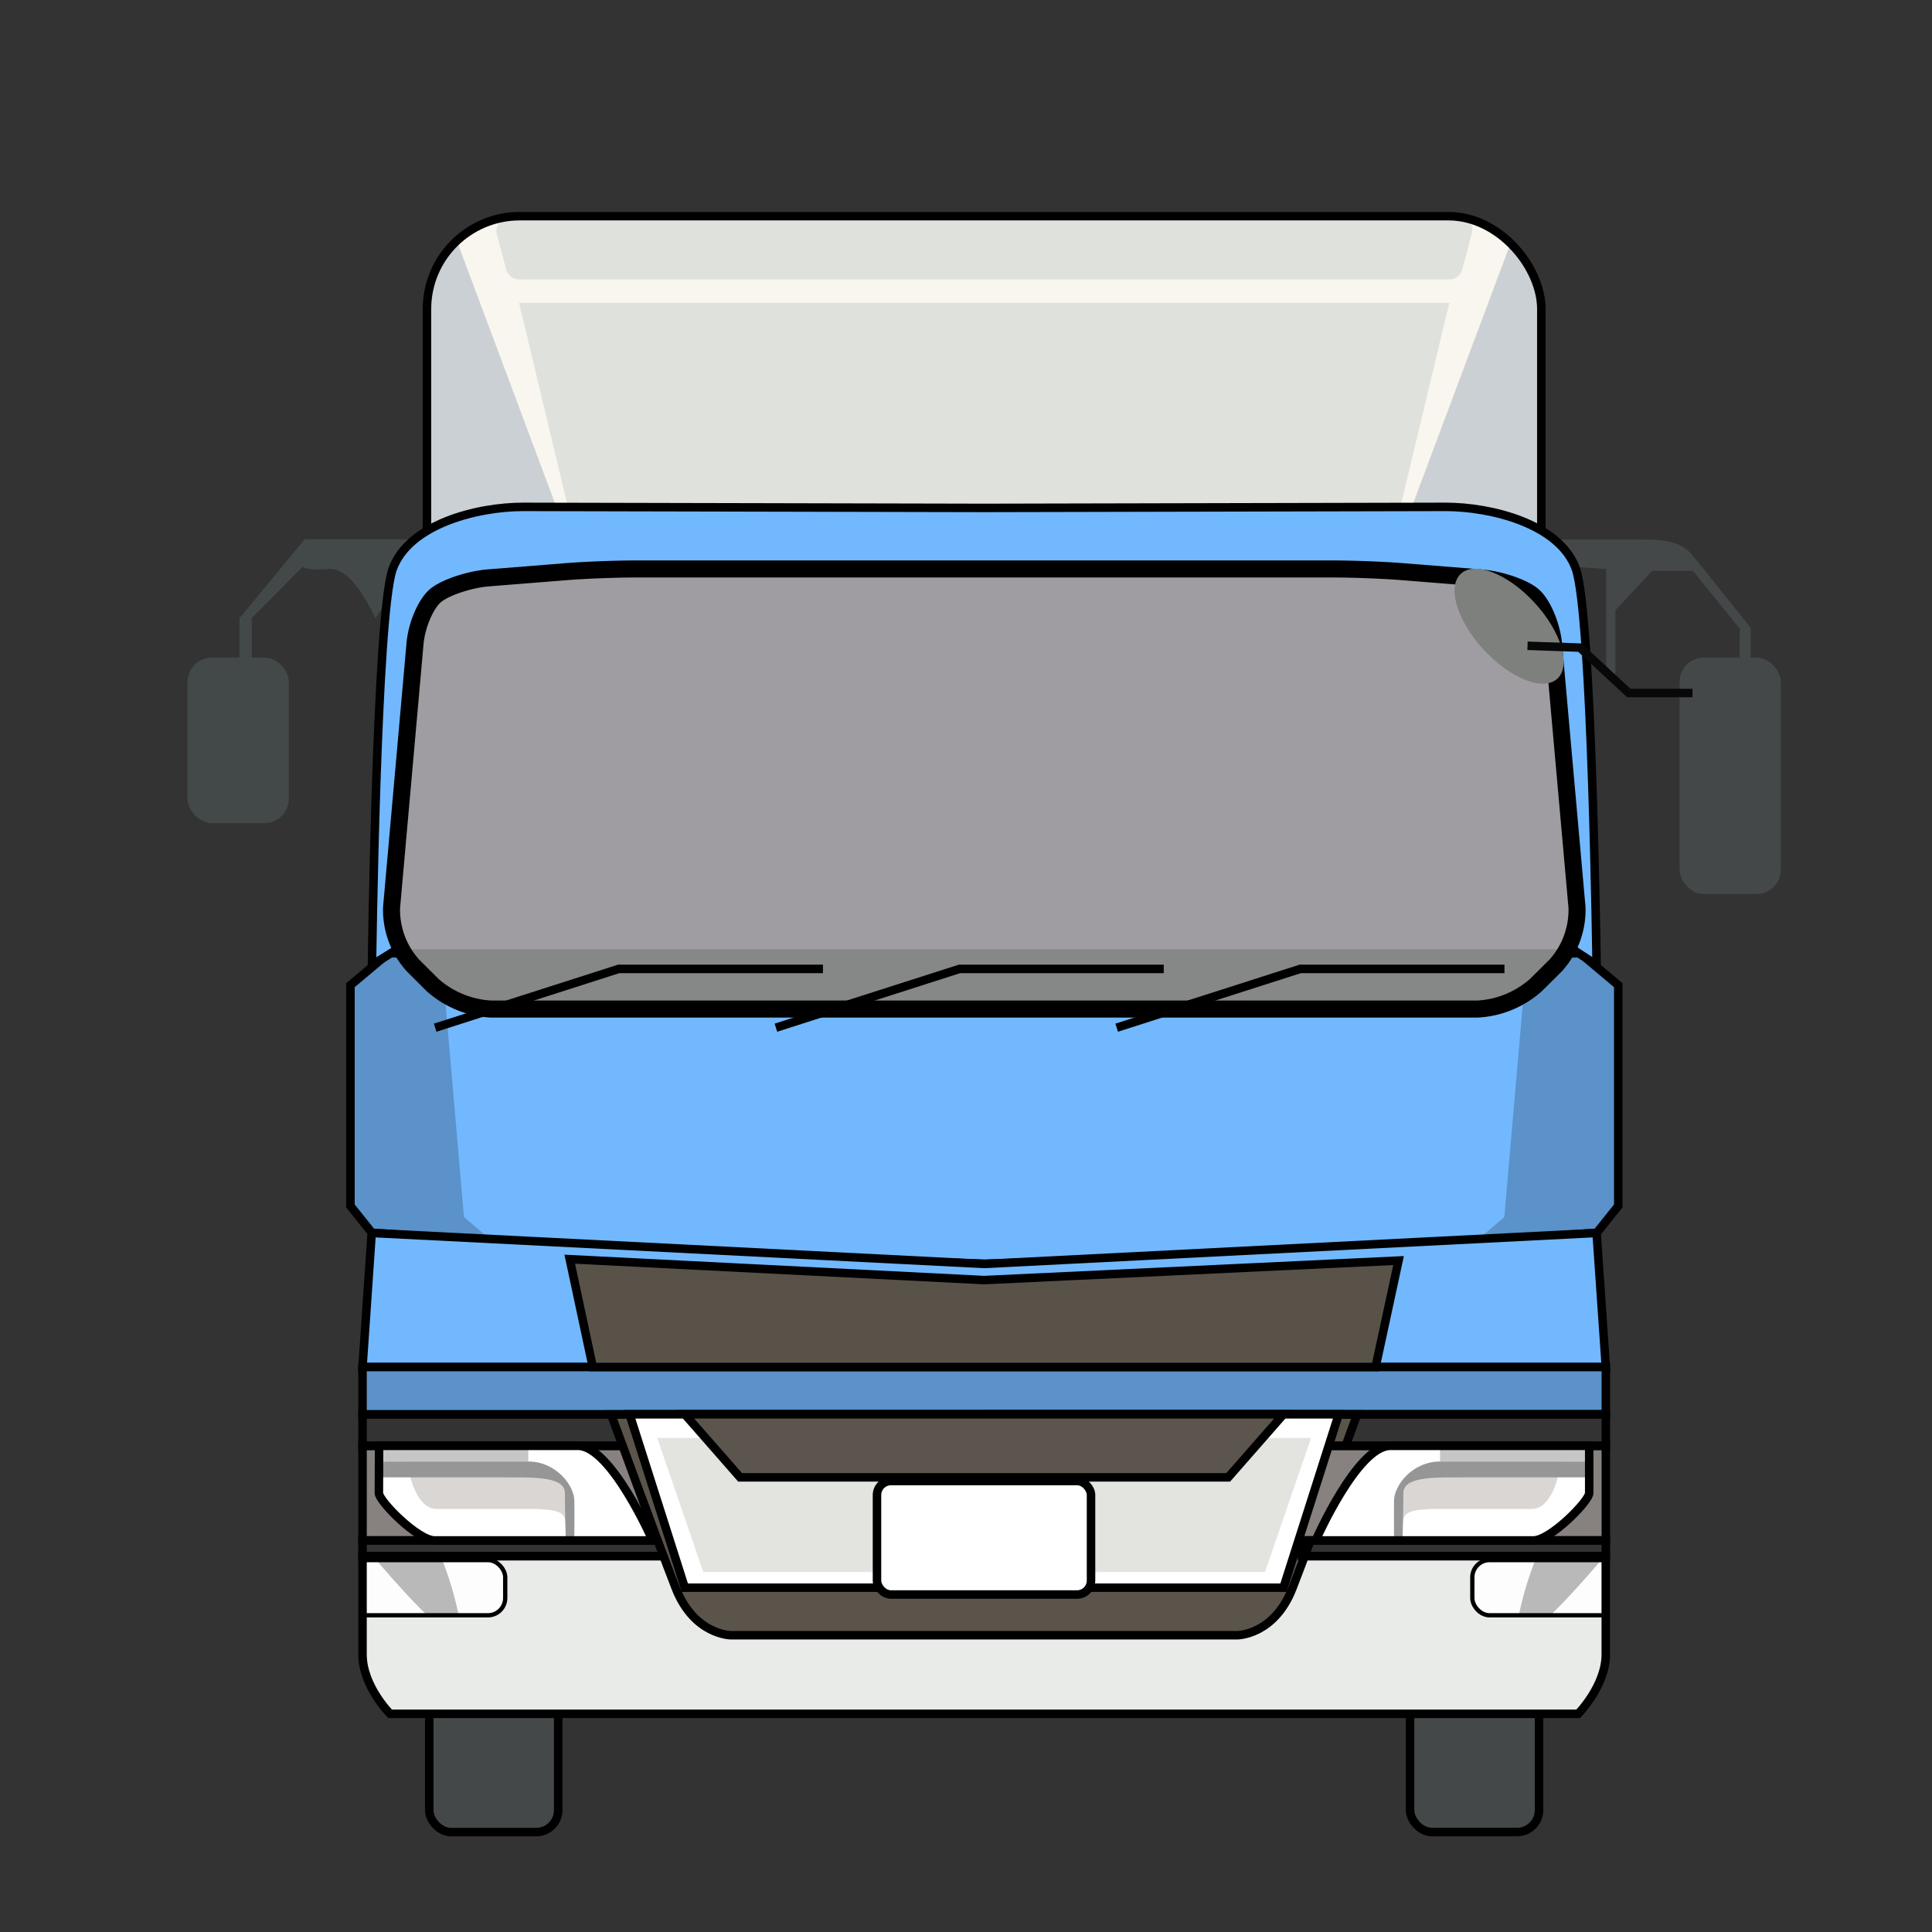 <svg xmlns="http://www.w3.org/2000/svg" xmlns:xlink="http://www.w3.org/1999/xlink" viewBox="0 0 280 280"><rect x="0" y="0" width="280" height="280" fill="#333333" stroke="none"/><defs><style>.cls-1,.cls-30,.cls-32,.cls-7,.cls-8{fill:none;}.cls-2,.cls-27{fill:#444849;}.cls-15,.cls-17,.cls-18,.cls-19,.cls-2,.cls-20,.cls-26,.cls-30,.cls-33,.cls-7,.cls-8{stroke:#000;}.cls-15,.cls-17,.cls-18,.cls-19,.cls-2,.cls-20,.cls-26,.cls-32,.cls-33,.cls-7,.cls-8{stroke-miterlimit:10;}.cls-15,.cls-17,.cls-18,.cls-19,.cls-2,.cls-20,.cls-26,.cls-32,.cls-33,.cls-8{stroke-width:1.23px;}.cls-3{fill:#e9ebe8;}.cls-4{clip-path:url(#clip-path);}.cls-5{fill:#fdfdfe;}.cls-6{fill:#b9b9b9;}.cls-7{stroke-width:0.62px;}.cls-9{fill:#eaece9;}.cls-10,.cls-17{fill:#72b8fe;}.cls-11{fill:#f8f6ee;}.cls-12{fill:#dfe1dc;}.cls-13{fill:#434949;}.cls-14,.cls-18{fill:#5a92c9;}.cls-15{fill:#878280;}.cls-16{fill:#cbd0d4;}.cls-19{fill:#5b544b;}.cls-20,.cls-21{fill:#fff;}.cls-22{fill:#c5c6c7;}.cls-23{fill:#d9d6d4;}.cls-24{fill:#969696;}.cls-25{fill:#e3e4df;}.cls-26{fill:#5c554d;}.cls-28{fill:#9f9da2;}.cls-29{fill:#868887;}.cls-30{stroke-linecap:round;stroke-linejoin:round;stroke-width:2.47px;}.cls-31{fill:#7e807e;}.cls-32{stroke:#080808;}.cls-33{fill:#595249;}</style><clipPath id="clip-path"><polygon class="cls-1" points="143.3 225.53 141.96 225.53 52.54 225.53 52.54 239.78 56.54 248.38 141.96 248.38 143.3 248.38 228.72 248.38 232.73 239.78 232.73 225.53 143.3 225.53"/></clipPath></defs><g id="レイヤー_4" data-name="レイヤー 4"><rect class="cls-2" x="204.37" y="242.67" width="18.69" height="22.85" rx="3.18" transform="translate(427.42 508.18) rotate(-180)"/><rect class="cls-2" x="62.21" y="242.67" width="18.69" height="22.85" rx="3.18"/><path class="cls-3" d="M143.3,225.53H52.54v14.25c0,4.6,4,8.6,4,8.6H228.72s4-4.06,4-8.6V225.53Z"/><g class="cls-4"><rect class="cls-5" x="50.53" y="226.1" width="22.69" height="8" rx="2.5"/><path class="cls-6" d="M64.1,226.1H54.54c2.16,2.53,5,5.73,7.36,8h4.58A49.65,49.65,0,0,0,64.1,226.1Z"/><rect class="cls-7" x="50.53" y="226.1" width="22.69" height="8" rx="2.5"/><rect class="cls-5" x="213.37" y="226.1" width="22.69" height="8" rx="2.5" transform="translate(449.44 460.2) rotate(-180)"/><path class="cls-6" d="M222.5,226.1h9.56c-2.16,2.53-5,5.73-7.36,8h-4.58A48.65,48.65,0,0,1,222.5,226.1Z"/><rect class="cls-7" x="213.37" y="226.1" width="22.69" height="8" rx="2.5" transform="translate(449.44 460.2) rotate(-180)"/></g><path class="cls-8" d="M143.3,225.53H52.54v14.25c0,4.6,4,8.6,4,8.6H228.72s4-4.06,4-8.6V225.53Z"/><path class="cls-9" d="M229,138.14l-86.34,2-86.34-2-5.53,4.64v32l3.11,3.88s45.38,3.26,88.76,4.49c43.38-1.23,88.76-4.49,88.76-4.49l3.11-3.88v-32Z"/><path class="cls-10" d="M229,138.14l-86.34,2-86.34-2-5.53,4.64v32l3.11,3.88s45.38,3.26,88.76,4.49c43.38-1.23,88.76-4.49,88.76-4.49l3.11-3.88v-32Z"/><rect class="cls-11" x="61.88" y="31.33" width="161.5" height="58.26" rx="13.45"/><path class="cls-12" d="M213.35,33.57A1.63,1.63,0,0,0,212,31.62a16.84,16.84,0,0,0-3.12-.29H77.76a16.69,16.69,0,0,0-4.53.62A1.62,1.62,0,0,0,72,33.87l1.41,5.32a1.87,1.87,0,0,0,1.86,1.28H210a1.86,1.86,0,0,0,1.86-1.28Z"/><path class="cls-13" d="M61.88,78.16H44.15L34.71,89.59v7.3h1.77v-7.3l7.38-7.43s.82.59,3.75.3,5.38,4.27,6.82,7.13l7.45-11.43"/><rect class="cls-13" x="27.18" y="95.3" width="14.68" height="23.99" rx="3.54"/><path class="cls-14" d="M50.76,142.78v32l3.11,3.88s6.69.48,17.37,1.14l-4-3.42-3.29-38.09-7.64-.18Z"/><rect class="cls-15" x="52.54" y="209.54" width="60.06" height="13.71"/><rect class="cls-8" x="52.54" y="204.97" width="89.43" height="4.57"/><rect class="cls-8" x="52.54" y="223.25" width="44.05" height="2.28"/><path class="cls-16" d="M66.21,34.92a11.58,11.58,0,0,0-4.33,8.85V77.14a10.78,10.78,0,0,0,.54,3.31H83.24Z"/><path class="cls-12" d="M72,33.72a1.83,1.83,0,0,1,1.66-2.15,16.23,16.23,0,0,1,2.81-.24H207.51a16.48,16.48,0,0,1,4.38.58A1.75,1.75,0,0,1,213.24,34l-1.35,5.09a2,2,0,0,1-2,1.39H75.4a2,2,0,0,1-2-1.39Z"/><polygon class="cls-12" points="208.7 43.89 76.56 43.89 75.23 43.89 82.3 73.43 83.64 73.43 201.63 73.43 202.96 73.43 210.04 43.89 208.7 43.89"/><path class="cls-16" d="M222.85,80.45a10.77,10.77,0,0,0,.53-3.31V43.77a11.58,11.58,0,0,0-4.33-8.85L202,80.45Z"/><path class="cls-14" d="M234.5,142.78v32l-3.11,3.88s-6.69.48-17.37,1.14l4-3.42,3.3-38.09,7.63-.18Z"/><path class="cls-8" d="M229,138.14l-86.34,2-86.34-2-5.53,4.64v32l3.11,3.88s45.38,3.26,88.76,4.49c43.38-1.23,88.76-4.49,88.76-4.49l3.11-3.88v-32Z"/><polygon class="cls-17" points="231.39 178.69 142.63 183.18 53.87 178.69 52.54 198.12 142.63 198.12 232.73 198.12 231.39 178.69"/><polygon class="cls-18" points="146.64 198.12 143.3 198.12 52.54 198.12 52.54 204.97 143.3 204.97 146.64 204.97 232.73 204.97 232.73 198.12 146.64 198.12"/><path class="cls-19" d="M143.3,205H88.57s6.68,18.28,9.35,25.13,8,6.86,8,6.86h73.41s5.34,0,8-6.86S196.69,205,196.69,205Z"/><rect class="cls-15" x="172.66" y="209.54" width="60.06" height="13.71" transform="translate(405.39 432.79) rotate(-180)"/><rect class="cls-8" x="143.3" y="204.97" width="89.43" height="4.57" transform="translate(376.03 414.51) rotate(-180)"/><rect class="cls-8" x="188.68" y="223.25" width="44.05" height="2.28" transform="translate(421.41 448.78) rotate(-180)"/><polygon class="cls-20" points="190.01 204.97 110.6 204.97 91.24 204.97 99.25 230.1 110.6 230.1 177.34 230.1 186.01 230.1 194.02 204.97 190.01 204.97"/><path class="cls-21" d="M54.94,209.54H83.77c4.8,0,10.81,13.71,10.81,13.71H63c-2.48,0-8.09-5.71-8.09-6.86Z"/><path class="cls-22" d="M76.56,211.82v-2.28H54.94v2.28Z"/><path class="cls-23" d="M59.11,211.82c.1,2.29,1.44,6.86,4.1,6.86H76.56c4,0,5.37.41,5.37,1.92s1.31.53,1.31.53v-2.38c0-1.21-1.34-6.93-6.68-6.93Z"/><path class="cls-24" d="M55.21,211.82H76.56c4,0,6.68,3.43,6.68,5.72v5.71H82s-.13-4.57-.13-6.86-4-2.28-8-2.28H55.21Z"/><path class="cls-8" d="M54.94,209.54H83.77c4.8,0,10.81,13.71,10.81,13.71H63c-2.48,0-8.09-5.71-8.09-6.86Z"/><polygon class="cls-25" points="101.92 227.82 128.62 227.82 128.62 214.11 123.28 214.11 107.26 214.11 102.26 208.4 95.25 208.4 101.92 227.82"/><path class="cls-21" d="M230.32,209.54H201.49c-4.8,0-10.81,13.71-10.81,13.71h31.55c2.49,0,8.09-5.71,8.09-6.86Z"/><path class="cls-22" d="M208.7,211.82v-2.28h21.62v2.28Z"/><path class="cls-23" d="M226.15,211.82c-.1,2.29-1.43,6.86-4.1,6.86H208.7c-4,0-5.37.41-5.37,1.92s-1.3.53-1.3.53v-2.38c0-1.21,1.33-6.93,6.67-6.93Z"/><path class="cls-24" d="M230.06,211.82H208.7c-4,0-6.67,3.43-6.67,5.72v5.71h1.23s.13-4.57.13-6.86,4-2.28,8-2.28h18.69Z"/><path class="cls-8" d="M230.32,209.54H201.49c-4.8,0-10.81,13.71-10.81,13.71h31.55c2.49,0,8.09-5.71,8.09-6.86Z"/><polygon class="cls-25" points="183.34 227.82 156.65 227.82 156.65 214.11 161.99 214.11 178 214.11 183.01 208.4 190.01 208.4 183.34 227.82"/><polygon class="cls-26" points="161.99 204.97 123.28 204.97 99.25 204.97 107.26 214.11 123.28 214.11 161.99 214.11 178 214.11 186.01 204.97 161.99 204.97"/><rect class="cls-27" x="243.4" y="95.3" width="14.68" height="34.27" rx="3.54" transform="translate(501.49 224.87) rotate(-180)"/><path class="cls-27" d="M253.72,96.85V91s-6.55-8.24-8.43-10.52-4.56-2.29-8.56-2.29h-15l-2.17,3.29,13.22,1V97.34l1.33,1.39V88.45l5.34-5.72,5.89,0,6.79,8.35v5.73Z"/><rect class="cls-8" x="61.88" y="31.33" width="161.5" height="58.26" rx="13.45"/><path class="cls-17" d="M168.66,98.73l62.73,41.12s-.67-50.83-3-57.39-12.33-9-18.88-9l-66.86.15-66.85-.15c-6.56,0-16.53,2.47-18.89,9s-3,57.39-3,57.39L112.6,103.3l24,41.12,6-.29,6,.29Z"/><path class="cls-28" d="M225.15,93.37c-.24-2.71-1.6-5.89-3-7.07s-4.81-2.33-7.52-2.54l-11.39-.91c-2.7-.22-7.14-.39-9.86-.39H91.91c-2.71,0-7.15.17-9.86.39l-11.39.91C68,84,64.57,85.12,63.14,86.3s-2.79,4.36-3,7.07l-3.39,38.14a12,12,0,0,0,3.08,8.39l2.87,2.86a13.86,13.86,0,0,0,8.45,3.48h143a13.86,13.86,0,0,0,8.45-3.48l2.88-2.86a12,12,0,0,0,3.07-8.39Z"/><polygon class="cls-29" points="57.44 137.57 66.18 146.24 142.63 146.24 219.08 146.24 227.82 137.57 57.44 137.57"/><path class="cls-30" d="M225.15,93.37c-.24-2.71-1.6-5.89-3-7.07s-4.81-2.33-7.52-2.54l-11.39-.91c-2.7-.22-7.14-.39-9.86-.39H91.91c-2.71,0-7.15.17-9.86.39l-11.39.91C68,84,64.57,85.12,63.14,86.3s-2.79,4.36-3,7.07l-3.39,38.14a12,12,0,0,0,3.08,8.39l2.87,2.86a13.86,13.86,0,0,0,8.45,3.48h143a13.86,13.86,0,0,0,8.45-3.48l2.88-2.86a12,12,0,0,0,3.07-8.39Z"/><polyline class="cls-8" points="161.84 148.94 188.44 140.42 218.04 140.42"/><polyline class="cls-8" points="112.45 148.94 139.06 140.42 168.66 140.42"/><polyline class="cls-8" points="63.07 148.94 89.67 140.42 119.27 140.42"/><ellipse class="cls-31" cx="218.71" cy="90.73" rx="5.02" ry="10.33" transform="translate(-3.72 171.93) rotate(-42.58)"/><polyline class="cls-32" points="221.38 93.59 228.97 93.86 236.06 100.44 245.29 100.44"/><polygon class="cls-33" points="85.91 198.12 82.57 182.49 142.63 185.52 202.69 182.69 199.36 198.12 85.91 198.12"/><rect class="cls-20" x="127.1" y="214.64" width="31.02" height="16.45" rx="2.03"/></g></svg>